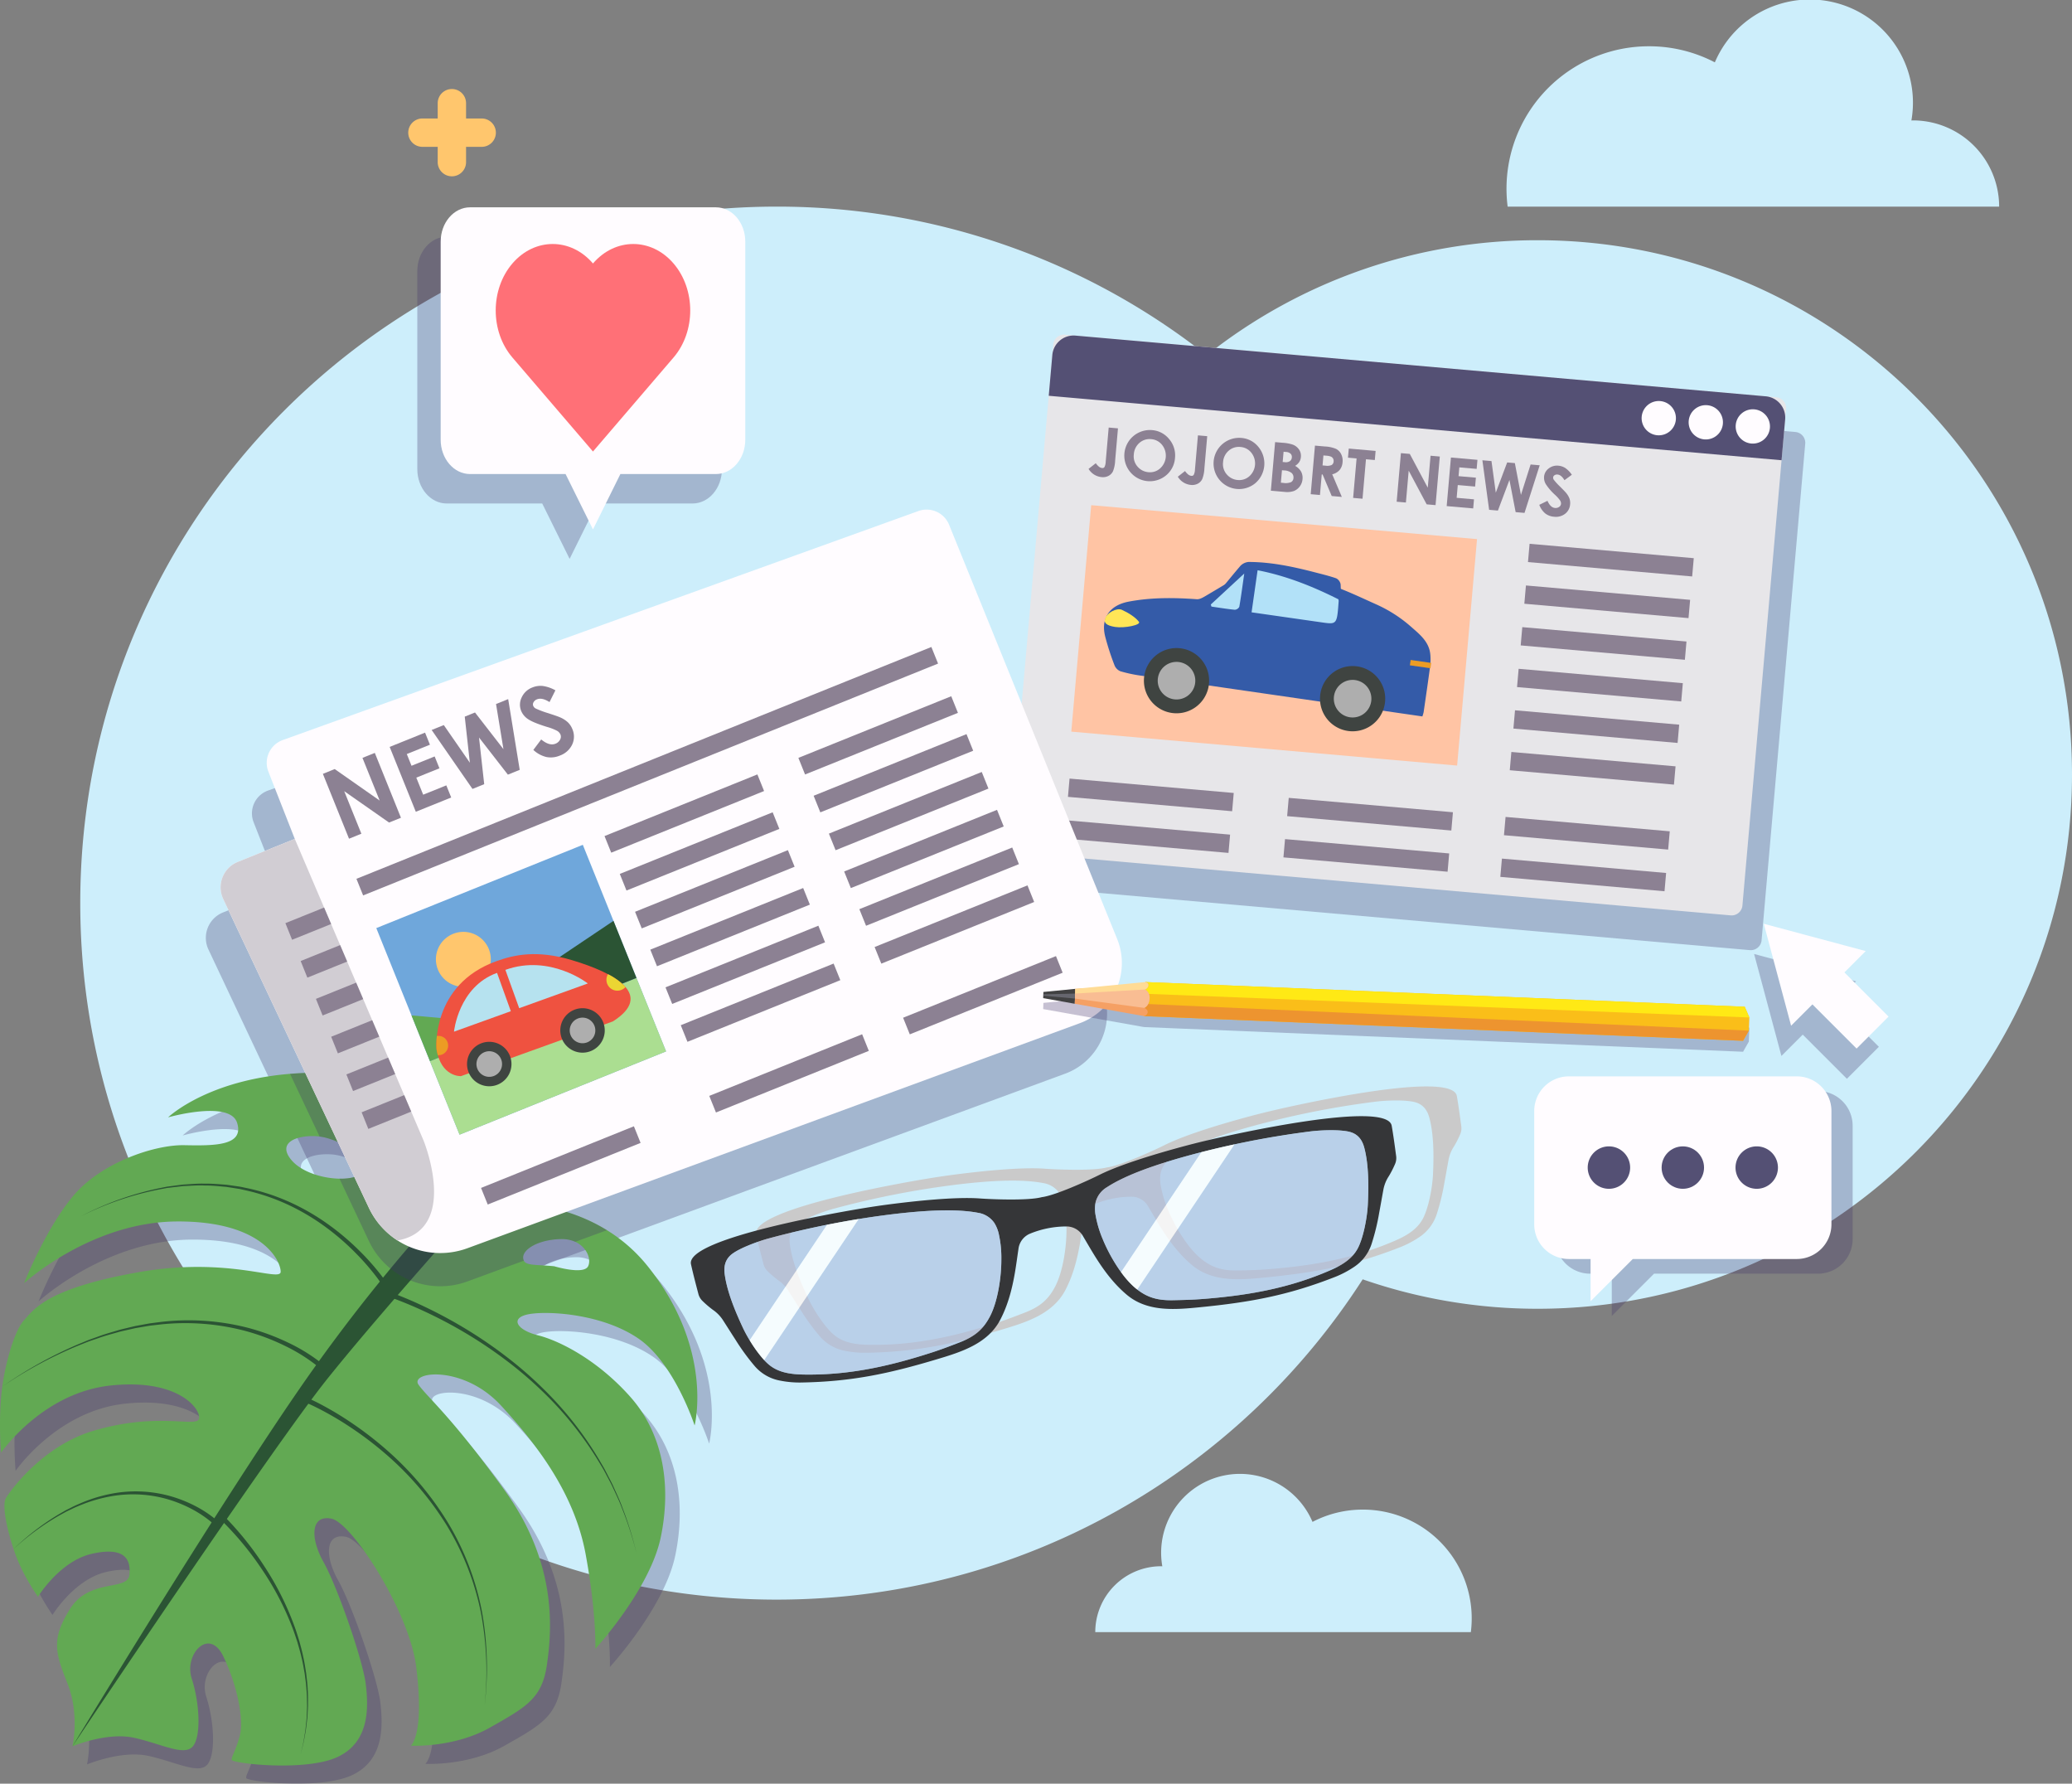 <svg xmlns="http://www.w3.org/2000/svg" viewBox="0 0 946.329 814.438"><rect x="0" y="0" width="946.329" height="814.438" fill="#808080" stroke="none"/><defs><style>
      .cls-1 {
        isolation: isolate;
      }

      .cls-2 {
        fill: #cdeefb;
      }

      .cls-3 {
        fill: #413569;
        opacity: 0.3;
      }

      .cls-4 {
        fill: #62a953;
      }

      .cls-5 {
        fill: #2b5434;
      }

      .cls-6 {
        fill: #e7e6e9;
      }

      .cls-7 {
        fill: #545074;
      }

      .cls-8 {
        fill: #fffcff;
      }

      .cls-9 {
        fill: #ffc4a4;
      }

      .cls-10 {
        fill: #8c8193;
      }

      .cls-11 {
        fill: #345ba8;
      }

      .cls-12 {
        fill: #b2e1f8;
      }

      .cls-13 {
        fill: #3f4441;
      }

      .cls-14 {
        fill: #aeaeae;
      }

      .cls-15 {
        fill: #ffe657;
      }

      .cls-16 {
        fill: #ec9c24;
      }

      .cls-17 {
        fill: #d1cdd3;
      }

      .cls-18 {
        fill: #6fa7db;
      }

      .cls-19 {
        fill: #abde91;
      }

      .cls-20 {
        fill: #ffc66d;
      }

      .cls-21 {
        fill: #ff7077;
      }

      .cls-22 {
        fill: #cacaca;
        mix-blend-mode: multiply;
      }

      .cls-22, .cls-23 {
        fill-rule: evenodd;
      }

      .cls-23 {
        fill: #353638;
      }

      .cls-24 {
        fill: #abbdde;
        opacity: 0.6;
      }

      .cls-25 {
        fill: #fff;
        opacity: 0.8;
      }

      .cls-26 {
        fill: #ef5240;
      }

      .cls-27 {
        fill: #b6e2ef;
      }

      .cls-28 {
        fill: #ebd533;
      }

      .cls-29 {
        fill: #fabe19;
      }

      .cls-30 {
        fill: #ffe915;
      }

      .cls-31 {
        fill: #ed942f;
      }

      .cls-32 {
        fill: #f5a064;
      }

      .cls-33 {
        fill: #414142;
      }

      .cls-34 {
        fill: #ffdb95;
      }

      .cls-35 {
        opacity: 0.5;
      }

      .cls-36 {
        fill: #8c8c99;
      }

      .cls-37 {
        fill: #f9bd93;
      }
    </style></defs><g class="cls-1"><g id="Livello_1" data-name="Livello 1"><g><path class="cls-2" d="M702.373,109.689A242.907,242.907,0,0,0,551.112,162.242,316.669,316.669,0,0,0,354.685,94.347c-175.644,0-318.031,142.387-318.031,318.031S179.042,730.41,354.685,730.41c112.363,0,211.112-58.274,267.685-146.246a243.577,243.577,0,0,0,80.003,13.438c134.733,0,243.956-109.223,243.956-243.956C946.329,218.912,837.106,109.689,702.373,109.689Z"></path><g><path class="cls-3" d="M830.305,498.188H726.24a15.841,15.841,0,0,0-15.842,15.841v51.712a15.841,15.841,0,0,0,15.842,15.842h9.899v19.287l19.287-19.287h74.878a15.842,15.842,0,0,0,15.842-15.842V514.029A15.842,15.842,0,0,0,830.305,498.188Z"></path><path class="cls-3" d="M316.291,108.11H204.029c-7.418,0-13.431,7.015-13.431,15.669V214.231c0,8.653,6.013,15.669,13.431,15.669h43.614l12.517,25.291,12.517-25.291h43.614c7.418,0,13.431-7.015,13.431-15.669V123.779C329.722,115.125,323.709,108.11,316.291,108.11Z"></path><path class="cls-3" d="M484.126,182.519h326.088a4.951,4.951,0,0,1,4.951,4.951V415.07a4.951,4.951,0,0,1-4.951,4.951H484.126a4.951,4.951,0,0,1-4.951-4.951V187.47a4.951,4.951,0,0,1,4.951-4.951Z" transform="translate(28.877 -55.529) rotate(5.025)"></path><path class="cls-3" d="M122.38,360.996,412.718,256.419a11.058,11.058,0,0,1,13.994,6.245l76.773,189.168a29.226,29.226,0,0,1-17.002,38.423L206.765,593.022a36.055,36.055,0,0,1-45.042-18.459L95.208,433.575a12.5,12.5,0,0,1,6.624-16.924l26.057-10.523L115.835,375.443A11.058,11.058,0,0,1,122.38,360.996Z"></path><path class="cls-3" d="M248.423,608.313c9.063-1.557,33.721,0,50.028,11.333,16.308,11.332,25.429,39.525,25.429,39.525s9.029-34.919-21.559-72.878c-30.588-37.959-84.058-27.997-84.058-27.997s-29.081-61.556-72.2-60.082c-43.118,1.474-62.651,20.269-62.651,20.269s28.193-8.016,31.51,2.488S104.695,531.474,90.875,531.198c-13.82-.276-38.143,8.016-50.858,23.218S17.629,594.217,17.629,594.217s30.404-27.916,69.653-28.193,47.541,17.966,47.541,22.941-23.77-7.094-65.23.276c-42.11,7.486-47.541,17.137-51.963,21.836-4.422,4.699-9.398,21.559-10.503,35.379a158.626,158.626,0,0,0,0,25.152s18.795-27.364,50.028-30.68,41.46,11.056,40.354,15.202c-1.106,4.146-18.795-3.317-48.37,5.528C26.038,668.567,11.272,689.022,9.337,692.339c-1.935,3.317.553,14.925,4.146,25.152C17.077,727.718,23.986,737.392,23.986,737.392s9.95-16.308,24.6-19.624c14.649-3.317,17.966,2.211,17.137,9.674s-18.242,1.382-27.087,15.478C29.791,757.016,32.002,763.097,37.53,777.193c5.528,14.096,2.211,28.469,2.211,28.469S55.496,799.029,67.934,801.793s22.941,8.568,26.811,3.87c3.87-4.699,3.04-19.901-.553-30.957s7.923-23.494,14.373-10.227c6.45,13.267,9.674,29.298,7.463,36.853s-3.657,8.845-3.579,10.503,33.799,5.528,48.356-1.29,14.189-22.296,12.899-33.168c-1.29-10.872-12.899-44.408-19.256-55.74-6.357-11.333-5.804-21.836,3.593-19.901,9.398,1.935,35.576,42.457,38.696,67.718,3.869,31.325-2.488,35.932-2.488,35.932s19.624,1.106,36.208-8.292c16.584-9.397,23.77-13.267,25.982-28.746,2.211-15.478,4.975-45.882-19.348-79.603-24.323-33.721-34.826-42.013-39.249-48.094-4.422-6.081,20.24-9.398,37.59,9.397,17.351,18.795,33.721,40.907,38.696,67.994,4.975,27.087,4.422,43.118,4.422,43.118s24.876-27.087,29.851-50.858c4.975-23.77,1.106-47.264-13.82-64.125-14.925-16.86-32.339-25.705-42.289-28.193S239.36,609.87,248.423,608.313Zm14.346-34.256c10.385-.259,14.492,8.366,12.465,12.421-2.027,4.054-15.478,0-15.478,0-9.398-.921-14.004,0-14.189-3.87C245.383,578.738,252.385,574.316,262.769,574.057ZM170.202,545.018c-6.265,3.317-23.77,1.106-30.588-7.186-6.818-8.292,3.501-11.425,12.161-10.688,8.661.737,18.427,7.739,18.427,7.739C175.001,537.848,176.467,541.701,170.202,545.018Z"></path><path class="cls-4" d="M241.788,600.029c9.063-1.557,33.721,0,50.028,11.332,16.308,11.333,25.429,39.525,25.429,39.525s9.029-34.919-21.559-72.878c-30.588-37.959-84.058-27.997-84.058-27.997s-29.081-61.556-72.2-60.082C96.31,491.404,76.778,510.199,76.778,510.199s28.193-8.016,31.51,2.488-10.227,10.503-24.047,10.227c-13.82-.277-38.143,8.016-50.858,23.217-12.714,15.202-22.388,39.802-22.388,39.802s30.404-27.916,69.653-28.193,47.541,17.966,47.541,22.941c0,4.975-23.77-7.094-65.23.276-42.109,7.486-47.541,17.137-51.963,21.836C6.572,607.491,1.597,624.352.491,638.172a158.624,158.624,0,0,0,0,25.152s18.795-27.363,50.028-30.68c31.233-3.317,41.46,11.056,40.354,15.202-1.106,4.146-18.795-3.317-48.37,5.528-23.101,6.909-37.867,27.364-39.802,30.68-1.935,3.317.553,14.926,4.146,25.152,3.593,10.227,10.503,19.901,10.503,19.901s9.95-16.308,24.6-19.624c14.649-3.317,17.966,2.211,17.137,9.674S40.846,720.539,32.001,734.635c-8.845,14.097-6.634,20.177-1.106,34.274,5.528,14.097,2.211,28.469,2.211,28.469s15.755-6.633,28.193-3.869,22.941,8.568,26.811,3.869c3.87-4.699,3.04-19.901-.553-30.957-3.593-11.056,7.923-23.494,14.373-10.227,6.45,13.267,9.674,29.299,7.463,36.853-2.211,7.555-3.657,8.845-3.579,10.503.078,1.658,33.799,5.528,48.356-1.29s14.189-22.296,12.899-33.168c-1.29-10.872-12.899-44.408-19.256-55.741-6.357-11.332-5.804-21.836,3.593-19.901,9.398,1.935,35.576,42.457,38.696,67.718,3.87,31.325-2.488,35.932-2.488,35.932s19.624,1.106,36.208-8.292c16.584-9.398,23.77-13.267,25.982-28.746s4.975-45.882-19.348-79.603c-24.323-33.721-34.826-42.013-39.249-48.094-4.422-6.081,20.24-9.397,37.591,9.398,17.351,18.795,33.721,40.907,38.696,67.994,4.975,27.087,4.422,43.118,4.422,43.118s24.876-27.087,29.851-50.857c4.975-23.77,1.106-47.264-13.82-64.125-14.925-16.86-32.339-25.705-42.289-28.193S232.725,601.585,241.788,600.029Zm14.346-34.256c10.385-.259,14.492,8.367,12.465,12.421-2.027,4.054-15.478,0-15.478,0-9.398-.921-14.004,0-14.189-3.87C238.748,570.454,245.75,566.031,256.135,565.772Zm-92.567-29.039c-6.265,3.317-23.77,1.106-30.588-7.186-6.818-8.292,3.501-11.425,12.161-10.688,8.661.737,18.427,7.739,18.427,7.739C168.366,529.564,169.832,533.416,163.567,536.733Z"></path><path class="cls-5" d="M212.594,540.603a784.382,784.382,0,0,0-76.114,93.976C98.337,689.859,33.107,797.378,33.107,797.378s90.713-135.712,116.391-167.775,71.83-83.135,71.83-83.135Z"></path><g><path class="cls-6" d="M475.378,166.645H801.466a4.951,4.951,0,0,1,4.951,4.951V399.196a4.951,4.951,0,0,1-4.951,4.951h-326.088a4.951,4.951,0,0,1-4.951-4.951V171.596a4.951,4.951,0,0,1,4.951-4.951Z" transform="translate(27.452 -54.824) rotate(5.025)"></path><path class="cls-7" d="M815.318,191.539a9.759,9.759,0,0,0-8.867-10.577l-315.254-27.721a9.76,9.76,0,0,0-10.577,8.867l-1.636,18.61,334.698,29.43Z"></path><path class="cls-8" d="M765.402,191.628a7.831,7.831,0,1,1-7.115-8.487A7.831,7.831,0,0,1,765.402,191.628Z"></path><path class="cls-8" d="M786.878,193.516a7.831,7.831,0,1,1-7.115-8.487A7.831,7.831,0,0,1,786.878,193.516Z"></path><path class="cls-8" d="M808.354,195.405a7.831,7.831,0,1,1-7.115-8.487A7.831,7.831,0,0,1,808.354,195.405Z"></path><rect class="cls-9" x="493.489" y="238.221" width="176.896" height="103.805" transform="translate(27.649 -49.858) rotate(5.025)"></rect><rect class="cls-10" x="698.086" y="251.574" width="75.275" height="8.378" transform="translate(25.108 -63.188) rotate(5.003)"></rect><rect class="cls-10" x="696.42" y="270.6" width="75.275" height="8.378" transform="translate(26.761 -62.97) rotate(5.003)"></rect><rect class="cls-10" x="694.755" y="289.626" width="75.275" height="8.378" transform="translate(28.414 -62.752) rotate(5.003)"></rect><rect class="cls-10" x="693.089" y="308.652" width="75.275" height="8.378" transform="translate(30.067 -62.535) rotate(5.003)"></rect><rect class="cls-10" x="691.43" y="327.597" width="75.275" height="8.378" transform="translate(31.713 -62.318) rotate(5.003)"></rect><rect class="cls-10" x="689.765" y="346.623" width="75.275" height="8.378" transform="translate(33.366 -62.1) rotate(5.003)"></rect><rect class="cls-10" x="687.119" y="376.292" width="75.275" height="8.378" transform="translate(35.944 -61.758) rotate(5.003)"></rect><rect class="cls-10" x="685.454" y="395.318" width="75.275" height="8.378" transform="translate(37.596 -61.539) rotate(5.003)"></rect><rect class="cls-10" x="588.089" y="367.585" width="75.275" height="8.378" transform="translate(34.806 -53.153) rotate(5.003)"></rect><rect class="cls-10" x="586.423" y="386.611" width="75.275" height="8.378" transform="matrix(0.996, 0.087, -0.087, 0.996, 36.459, -52.935)"></rect><rect class="cls-10" x="487.978" y="358.782" width="75.275" height="8.378" transform="translate(33.658 -44.457) rotate(5.003)"></rect><rect class="cls-10" x="486.312" y="377.808" width="75.275" height="8.378" transform="translate(35.31 -44.238) rotate(5.003)"></rect><g><path class="cls-10" d="M506.364,195.222l4.238.371-1.288,14.72a15.089,15.089,0,0,1-.99,4.882,4.7,4.7,0,0,1-2.038,2.094,5.521,5.521,0,0,1-3.149.567,7.79,7.79,0,0,1-5.962-3.759l3.296-2.584a7.242,7.242,0,0,0,1.585,1.688,2.817,2.817,0,0,0,1.338.513,1.096,1.096,0,0,0,1.061-.484,6.013,6.013,0,0,0,.552-2.489Z"></path><path class="cls-10" d="M526.191,196.396a11.053,11.053,0,0,1,7.797,4.116,11.388,11.388,0,0,1,2.662,8.606,11.271,11.271,0,0,1-4.062,7.928,11.629,11.629,0,0,1-16.403-1.528,11.701,11.701,0,0,1,10.007-19.122Zm-.406,4.128a6.993,6.993,0,0,0-5.366,1.688,7.488,7.488,0,0,0-2.574,5.261,7.12,7.12,0,0,0,2.132,6.053,7.264,7.264,0,0,0,4.563,2.086,6.899,6.899,0,0,0,5.308-1.724,7.856,7.856,0,0,0,.923-10.716A6.973,6.973,0,0,0,525.785,200.524Z"></path><path class="cls-10" d="M547.127,198.791l4.237.371-1.288,14.72a15.097,15.097,0,0,1-.991,4.883,4.698,4.698,0,0,1-2.036,2.093,5.524,5.524,0,0,1-3.149.567,7.79,7.79,0,0,1-5.963-3.759l3.296-2.584a7.292,7.292,0,0,0,1.585,1.689,2.833,2.833,0,0,0,1.338.512,1.096,1.096,0,0,0,1.061-.484,6.025,6.025,0,0,0,.553-2.489Z"></path><path class="cls-10" d="M566.954,199.965a11.053,11.053,0,0,1,7.798,4.117,11.876,11.876,0,0,1-1.4,16.533,11.627,11.627,0,0,1-16.403-1.527,11.701,11.701,0,0,1,10.006-19.123Zm-.405,4.128a6.992,6.992,0,0,0-5.366,1.688,7.483,7.483,0,0,0-2.575,5.26,7.12,7.12,0,0,0,2.133,6.053,7.259,7.259,0,0,0,4.562,2.086,6.901,6.901,0,0,0,5.309-1.724,7.857,7.857,0,0,0,.922-10.716A6.969,6.969,0,0,0,566.548,204.093Z"></path><path class="cls-10" d="M580.428,224.06l1.942-22.185,3.488.306a18.129,18.129,0,0,1,4.405.781A5.976,5.976,0,0,1,593.262,205.2a5.172,5.172,0,0,1,.883,3.482,4.935,4.935,0,0,1-.737,2.253,5.863,5.863,0,0,1-1.911,1.785,6.963,6.963,0,0,1,2.747,2.633,6.018,6.018,0,0,1,.64,3.453,6.294,6.294,0,0,1-1.264,3.324,6.208,6.208,0,0,1-2.691,2.082,9.635,9.635,0,0,1-4.28.393Zm5.073-9.342-.498,5.685,1.059.093a6.573,6.573,0,0,0,3.604-.353,2.246,2.246,0,0,0,1.084-1.851,2.721,2.721,0,0,0-.875-2.356,5.969,5.969,0,0,0-3.497-1.142Zm.739-8.445-.409,4.674.924.081a3.455,3.455,0,0,0,2.35-.447,2.216,2.216,0,0,0,.904-1.699,2.072,2.072,0,0,0-.567-1.714,3.269,3.269,0,0,0-2.111-.799Z"></path><path class="cls-10" d="M600.574,203.47l4.473.392a14.88,14.88,0,0,1,5.178,1.114,5.393,5.393,0,0,1,2.317,2.398,6.715,6.715,0,0,1,.634,3.688,6.157,6.157,0,0,1-1.369,3.565,6.378,6.378,0,0,1-3.354,1.948l4.392,10.323-4.616-.404-4.165-9.833-.387-.034-.823,9.396-4.222-.369Zm3.463,9.042,1.323.115a5.198,5.198,0,0,0,2.819-.286,1.998,1.998,0,0,0,.914-1.689,2.167,2.167,0,0,0-.266-1.297,2.103,2.103,0,0,0-.94-.859,7.67,7.67,0,0,0-2.295-.438l-1.157-.101Z"></path><path class="cls-10" d="M616.016,204.821l12.26,1.073-.364,4.162-4.041-.354-1.578,18.022-4.283-.375,1.578-18.022-3.936-.345Z"></path><path class="cls-10" d="M639.829,206.906l4.05.354,8.214,15.43,1.278-14.599,4.223.369-1.942,22.186-4.062-.356L643.382,214.908l-1.274,14.553-4.222-.37Z"></path><path class="cls-10" d="M662.675,208.906l12.11,1.061-.361,4.132-7.918-.693-.352,4.013,7.918.693-.355,4.057-7.918-.693-.511,5.836,7.918.693-.363,4.147-12.11-1.061Z"></path><path class="cls-10" d="M677.039,210.164l4.154.363,1.966,14.441,5.2-13.813,3.512.307,2.779,14.514,4.415-13.884,4.154.364-6.941,21.747-4.05-.354-2.831-14.7-5.268,13.99-4.012-.351Z"></path><path class="cls-10" d="M717.894,216.78l-3.37,2.485q-1.446-2.436-3.153-2.585a2.044,2.044,0,0,0-1.397.325,1.298,1.298,0,0,0-.617.957,1.721,1.721,0,0,0,.284,1.088,28.881,28.881,0,0,0,2.849,3.122q2.24,2.232,2.707,2.806a8.864,8.864,0,0,1,1.604,2.64,6.219,6.219,0,0,1,.31,2.633,5.951,5.951,0,0,1-2.281,4.344,6.907,6.907,0,0,1-5.078,1.35,7.352,7.352,0,0,1-4.027-1.522,9.211,9.211,0,0,1-2.691-3.914l3.736-1.83q1.343,3.081,3.428,3.263a2.726,2.726,0,0,0,1.884-.473,1.895,1.895,0,0,0,.868-1.399,2.539,2.539,0,0,0-.428-1.557,16.313,16.313,0,0,0-2.26-2.523,24.876,24.876,0,0,1-4.284-4.971,5.82,5.82,0,0,1-.777-3.297,5.266,5.266,0,0,1,2.105-3.806,6.129,6.129,0,0,1,4.485-1.271,6.871,6.871,0,0,1,3.097,1.046A11.585,11.585,0,0,1,717.894,216.78Z"></path></g><g><path class="cls-11" d="M608.166,320.945c-16.65-2.271-33.282-4.68-49.913-7.091m-37.176-5.347a64.415,64.415,0,0,1-9.315-1.984,4.9,4.9,0,0,1-2.718-2.688,119.569,119.569,0,0,1-4.321-13.341c-2.03-8.413,2.239-14.16,10.77-15.78,10.348-1.965,20.695-1.847,31.119-1.098,1.447.104,3.09-.953,4.47-1.764,6.993-4.113,13.914-8.351,20.909-12.462a4.319,4.319,0,0,1,2.851-.543c7.544,1.715,15.082,3.465,22.572,5.399a128.444,128.444,0,0,1,13.939,4.226c5.818,2.233,11.461,4.924,17.156,7.471a62.743,62.743,0,0,1,15.934,10.224c4.006,3.53,8.379,6.916,8.832,12.884a25.519,25.519,0,0,1-.111,5.244c-.924,6.981-1.953,13.948-2.962,20.917a15.621,15.621,0,0,1-.573,1.917"></path><path class="cls-11" d="M612.642,284.551l-67.6.972c2.465-3.339,4.482-6.245,6.622-8.932,4.776-5.999,9.563-11.985,14.466-17.745a5.898,5.898,0,0,1,4.026-2.246c10.202-.014,20.291,2.111,30.342,4.72,3.278.851,6.568,1.634,9.807,2.759a3.9,3.9,0,0,1,1.991,2.726C612.565,272.562,612.553,278.342,612.642,284.551Zm-3.725-15.99c-12.588-4.025-25.428-6.914-38.52-7.347l.279,19.408c1.217-.018,2.224-.032,3.23-.046q14.532-.209,29.065-.419c7.105-.102,7.105-.102,6.195-10.823A6.119,6.119,0,0,0,608.917,268.561Zm-54.793,11.406.455.885c3.589-.052,7.181-.019,10.765-.232.65-.039,1.802-1.05,1.812-1.666.085-4.79-.053-9.592-.136-15.349C562.372,269.502,558.248,274.734,554.124,279.967Z"></path><path class="cls-12" d="M611.276,273.649a6.116,6.116,0,0,1,.125.802c-.773,10.731-.773,10.731-7.807,9.724q-5.435-.778-28.774-4.119c-.996-.143-1.993-.285-3.198-.458l2.75-19.214C587.237,262.854,599.47,267.711,611.276,273.649Z"></path><path class="cls-12" d="M552.988,276.031l15.289-14.151c-.816,5.7-1.429,10.465-2.259,15.183a2.516,2.516,0,0,1-2.05,1.363c-3.573-.349-7.116-.941-10.669-1.449Z"></path><g><path class="cls-13" d="M603.062,316.665a14.893,14.893,0,1,0,17.067-12.343A14.892,14.892,0,0,0,603.062,316.665Z"></path><path class="cls-14" d="M609.296,317.667a8.579,8.579,0,1,0,9.832-7.109A8.579,8.579,0,0,0,609.296,317.667Z"></path></g><g><path class="cls-13" d="M522.64,308.445a14.893,14.893,0,1,0,17.067-12.343A14.892,14.892,0,0,0,522.64,308.445Z"></path><path class="cls-14" d="M528.873,309.447a8.579,8.579,0,1,0,9.832-7.109A8.579,8.579,0,0,0,528.873,309.447Z"></path></g><path class="cls-15" d="M504.752,282.543c.612-2.649,5.287-5.152,7.62-4.095,3.155,1.43,6.263,3.442,7.804,5.477,1.104,1.459-6.6,2.999-10.849,2.354C505.189,285.649,504.026,284.245,504.752,282.543Z"></path><rect class="cls-16" x="647.34" y="298.471" width="2.47" height="9.489" transform="matrix(0.142, -0.99, 0.99, 0.142, 256.513, 902.278)"></rect></g></g><path class="cls-3" d="M211.628,550.011s-29.081-61.556-72.2-60.082c-2.397.082-4.708.225-6.96.408l13.506,28.628c8.442,1.088,17.593,7.633,17.593,7.633,4.799,2.965,6.265,6.818,0,10.135-1.961,1.038-5.024,1.534-8.516,1.472L168.471,566.65a36.055,36.055,0,0,0,45.042,18.459l25.762-9.465a3.104,3.104,0,0,1-.343-1.321c-.184-3.869,6.818-8.292,17.202-8.551a14.793,14.793,0,0,1,6.597,1.255l14.447-5.308C247.411,543.36,211.628,550.011,211.628,550.011Z"></path><path class="cls-8" d="M129.128,337.923,419.466,233.346a11.058,11.058,0,0,1,13.994,6.245l76.773,189.168a29.226,29.226,0,0,1-17.002,38.424L213.513,569.949a36.055,36.055,0,0,1-45.042-18.459L101.956,410.502a12.5,12.5,0,0,1,6.624-16.924l26.057-10.523L122.583,352.37A11.058,11.058,0,0,1,129.128,337.923Z"></path><path class="cls-17" d="M134.637,383.055l-26.056,10.523a12.5,12.5,0,0,0-6.624,16.924l66.514,140.988a35.92,35.92,0,0,0,13.082,14.926c28.484-5.145,11.866-45.713,11.866-45.713Z"></path><g><g><rect class="cls-18" x="187.19" y="401.078" width="101.701" height="101.701" transform="translate(-151.717 121.789) rotate(-21.957)"></rect><rect class="cls-19" x="199.441" y="464.229" width="101.701" height="36.173" transform="translate(-162.19 128.574) rotate(-21.957)"></rect><polygon class="cls-5" points="212.594 465.858 280.19 420.481 290.69 446.527 216.81 476.313 212.594 465.858"></polygon><polygon class="cls-4" points="237.253 468.072 187.936 463.645 196.367 484.555 237.253 468.072"></polygon><path class="cls-20" d="M223.256,433.354a12.537,12.537,0,1,1-16.316-6.94A12.537,12.537,0,0,1,223.256,433.354Z"></path></g><rect class="cls-10" x="274.901" y="367.386" width="75.275" height="8.177" transform="translate(-116.23 143.809) rotate(-21.957)"></rect><rect class="cls-10" x="281.871" y="384.673" width="75.275" height="8.177" transform="translate(-122.188 147.67) rotate(-21.957)"></rect><rect class="cls-10" x="288.841" y="401.961" width="75.275" height="8.177" transform="translate(-128.147 151.53) rotate(-21.957)"></rect><rect class="cls-10" x="295.81" y="419.249" width="75.275" height="8.177" transform="translate(-134.106 155.39) rotate(-21.957)"></rect><rect class="cls-10" x="302.751" y="436.463" width="75.275" height="8.176" transform="translate(-140.039 159.234) rotate(-21.957)"></rect><rect class="cls-10" x="309.72" y="453.75" width="75.275" height="8.177" transform="translate(-145.997 163.093) rotate(-21.957)"></rect><rect class="cls-10" x="363.434" y="331.692" width="75.275" height="8.177" transform="translate(-96.462 174.325) rotate(-21.958)"></rect><rect class="cls-10" x="370.404" y="348.98" width="75.275" height="8.176" transform="translate(-102.42 178.185) rotate(-21.957)"></rect><rect class="cls-10" x="377.374" y="366.268" width="75.275" height="8.177" transform="translate(-108.379 182.045) rotate(-21.957)"></rect><rect class="cls-10" x="384.344" y="383.555" width="75.275" height="8.177" transform="translate(-114.337 185.905) rotate(-21.957)"></rect><rect class="cls-10" x="391.284" y="400.769" width="75.275" height="8.177" transform="translate(-120.271 189.75) rotate(-21.958)"></rect><rect class="cls-10" x="398.253" y="418.057" width="75.275" height="8.177" transform="translate(-126.229 193.61) rotate(-21.958)"></rect><rect class="cls-10" x="322.735" y="486.033" width="75.275" height="8.177" transform="translate(-157.125 170.303) rotate(-21.958)"></rect><rect class="cls-10" x="218.497" y="528.058" width="75.275" height="8.177" transform="translate(-180.4 134.375) rotate(-21.958)"></rect><rect class="cls-10" x="154.053" y="348.051" width="283.123" height="8.177" transform="translate(-110.228 136.079) rotate(-21.957)"></rect><rect class="cls-10" x="411.269" y="450.34" width="75.275" height="8.177" transform="translate(-137.356 200.817) rotate(-21.957)"></rect><g><path class="cls-10" d="M147.465,353.346l5.407-2.18,20.531,14.379-7.857-19.488L171.183,343.784l11.941,29.617-5.424,2.187-20.49-14.327,7.834,19.43-5.639,2.272Z"></path><path class="cls-10" d="M177.968,341.049l16.168-6.519,2.225,5.516-10.57,4.262,2.158,5.355L198.519,345.401l2.185,5.416-10.57,4.262,3.141,7.793,10.57-4.262,2.233,5.537-16.168,6.519Z"></path><path class="cls-10" d="M197.146,333.316l5.547-2.236,11.901,17.182-2.334-21.039,4.688-1.89L229.937,342.076l-3.384-20.615,5.546-2.236,5.269,32.308-5.407,2.18L218.784,336.764l2.364,21.308-5.355,2.159Z"></path><path class="cls-10" d="M253.665,315.212,250.977,320.578q-3.434-2.171-5.713-1.255a2.939,2.939,0,0,0-1.575,1.325,1.862,1.862,0,0,0-.166,1.623,2.464,2.464,0,0,0,1.072,1.207,41.107,41.107,0,0,0,5.668,2.138q4.315,1.397,5.285,1.827a12.73,12.73,0,0,1,3.766,2.33,8.909,8.909,0,0,1,2.107,3.165,8.54,8.54,0,0,1-.091,7.037,9.914,9.914,0,0,1-5.614,5.024,10.538,10.538,0,0,1-6.138.672,13.229,13.229,0,0,1-5.985-3.25l3.586-4.771q3.721,3.064,6.504,1.942a3.908,3.908,0,0,0,2.1-1.83,2.711,2.711,0,0,0,.2-2.352,3.638,3.638,0,0,0-1.558-1.713,23.353,23.353,0,0,0-4.529-1.754q-6.434-1.995-8.709-3.571a8.326,8.326,0,0,1-3.137-3.708,7.542,7.542,0,0,1,.219-6.232,8.768,8.768,0,0,1,4.906-4.539,9.875,9.875,0,0,1,4.637-.678A16.509,16.509,0,0,1,253.665,315.212Z"></path></g></g><g><polygon class="cls-10" points="154.316 480.974 173.202 473.36 169.99 465.839 151.259 473.39 154.316 480.974"></polygon><polygon class="cls-10" points="161.256 498.188 180.492 490.432 177.28 482.912 158.199 490.604 161.256 498.188"></polygon><polygon class="cls-10" points="147.346 463.686 165.879 456.214 162.668 448.693 144.289 456.103 147.346 463.686"></polygon><polygon class="cls-10" points="133.407 429.111 151.236 421.923 148.024 414.402 130.35 421.527 133.407 429.111"></polygon><polygon class="cls-10" points="184.602 500.057 165.169 507.892 168.226 515.476 187.814 507.578 184.602 500.057"></polygon><polygon class="cls-10" points="140.377 446.399 158.558 439.069 155.346 431.547 137.319 438.815 140.377 446.399"></polygon></g><polygon class="cls-3" points="847.691 448.078 801.139 435.605 813.613 482.156 823.35 472.419 843.522 492.592 858.127 477.987 837.954 457.815 847.691 448.078"></polygon><polygon class="cls-8" points="852.113 434.276 805.562 421.803 818.035 468.354 827.772 458.618 847.945 478.79 862.549 464.186 842.377 444.013 852.113 434.276"></polygon><path class="cls-5" d="M102.231,692.168a141.756,141.756,0,0,1,18.74,23.4,132.099,132.099,0,0,1,13.407,26.711c.886,2.333,1.595,4.727,2.342,7.106.636,2.413,1.321,4.811,1.8,7.26.578,2.426.909,4.902,1.315,7.359.271,2.478.606,4.947.69,7.439.205,2.484.13,4.977.146,7.465-.039,1.243-.136,2.485-.202,3.727l-.109,1.862-.22,1.853-.451,3.702-.672,3.667c-.116.61-.216,1.223-.345,1.831l-.451,1.808-.902,3.614.834-3.629.416-1.814c.117-.609.206-1.224.31-1.835l.603-3.671.38-3.7.185-1.85.074-1.857c.042-1.238.115-2.476.13-3.713-.062-2.477-.034-4.955-.285-7.421-.13-2.474-.511-4.922-.825-7.375-.449-2.432-.823-4.88-1.442-7.276-.521-2.418-1.245-4.785-1.919-7.162-.785-2.344-1.531-4.701-2.452-6.995a130.703,130.703,0,0,0-13.761-26.177,140.04,140.04,0,0,0-18.859-22.68Z"></path><path class="cls-5" d="M98.106,696.374a51.072,51.072,0,0,0-10.284-7.202,59.021,59.021,0,0,0-11.749-4.741,57.258,57.258,0,0,0-25.237-1.227,68.138,68.138,0,0,0-12.327,3.381c-1.984.793-3.983,1.559-5.896,2.525-.959.474-1.953.88-2.884,1.411L26.913,692.066A114.83,114.83,0,0,0,6.206,707.299a115.133,115.133,0,0,1,20.425-15.718l2.802-1.617c.926-.555,1.918-.986,2.875-1.485,1.907-1.016,3.908-1.833,5.897-2.678a69.114,69.114,0,0,1,12.43-3.7,58.664,58.664,0,0,1,25.875.706,60.869,60.869,0,0,1,12.224,4.628,52.849,52.849,0,0,1,10.938,7.334Z"></path><path class="cls-5" d="M146.776,625.269a78.433,78.433,0,0,0-16.223-10.533,101.431,101.431,0,0,0-18.214-6.937,107.474,107.474,0,0,0-38.807-3.063l-4.871.562c-1.615.246-3.224.541-4.837.81-.804.146-1.617.253-2.414.433l-2.394.541c-1.591.378-3.202.682-4.778,1.122-3.144.909-6.324,1.707-9.402,2.835-1.547.538-3.11,1.031-4.644,1.606l-4.567,1.819a191.024,191.024,0,0,0-34.583,18.674,191.347,191.347,0,0,1,34.367-19.192l4.558-1.891c1.532-.599,3.095-1.117,4.641-1.679,3.077-1.177,6.262-2.025,9.413-2.985,1.58-.465,3.196-.794,4.793-1.198l2.403-.579c.801-.193,1.618-.312,2.426-.471,1.621-.293,3.239-.614,4.865-.885L73.415,603.62a108.867,108.867,0,0,1,39.355,2.552,103.268,103.268,0,0,1,18.647,6.801,80.159,80.159,0,0,1,16.878,10.646Z"></path><path class="cls-5" d="M140.91,638.518c3.378,1.497,6.549,3.194,9.709,4.985q4.726,2.683,9.232,5.717A160.695,160.695,0,0,1,177.033,662.452a142.792,142.792,0,0,1,27.74,33.12,124.595,124.595,0,0,1,15.336,40.268,144.617,144.617,0,0,1,1.218,43.02,144.361,144.361,0,0,0-1.768-42.911,123.775,123.775,0,0,0-15.746-39.796,141.408,141.408,0,0,0-27.888-32.434,158.931,158.931,0,0,0-17.154-12.859q-4.489-2.931-9.182-5.523c-3.117-1.715-6.322-3.371-9.54-4.747Z"></path><path class="cls-5" d="M175.537,588.179a84.724,84.724,0,0,0-5.752-7.856c-2.061-2.534-4.232-4.983-6.518-7.322a113.633,113.633,0,0,0-14.778-12.884,101.725,101.725,0,0,0-16.871-9.998,95.248,95.248,0,0,0-18.542-6.402l-2.398-.54-1.2-.269-1.215-.19-4.86-.763c-3.268-.276-6.533-.664-9.82-.633-3.285-.169-6.563.135-9.848.26l-4.898.561-2.45.288-2.425.452a137.805,137.805,0,0,0-37.306,12.645,138.074,138.074,0,0,1,37.207-13.197l2.431-.488,2.459-.324c1.64-.21,3.279-.444,4.922-.635,3.303-.173,6.604-.525,9.918-.403,3.316-.077,6.616.266,9.923.5l4.924.701,1.231.176,1.218.253,2.435.512a96.513,96.513,0,0,1,18.881,6.222,103.303,103.303,0,0,1,17.266,9.904,115.515,115.515,0,0,1,15.198,12.876q3.536,3.519,6.739,7.358a86.311,86.311,0,0,1,6.04,8.018Z"></path><path class="cls-5" d="M173.516,588.413c3.56,1.12,6.964,2.426,10.374,3.809q5.101,2.073,10.062,4.451a212.371,212.371,0,0,1,19.332,10.457,202.612,202.612,0,0,1,18.105,12.438,175.789,175.789,0,0,1,16.572,14.401,158.855,158.855,0,0,1,26.841,34.561c.455.792.938,1.569,1.369,2.375l1.258,2.436c.824,1.631,1.709,3.231,2.483,4.886,1.474,3.344,3.087,6.627,4.313,10.072a155.703,155.703,0,0,1,6.465,20.907,155.612,155.612,0,0,0-6.726-20.803c-1.268-3.421-2.92-6.678-4.432-9.992-.792-1.64-1.696-3.225-2.538-4.839l-1.285-2.411c-.438-.798-.932-1.565-1.394-2.349a158.018,158.018,0,0,0-27.137-34.036,174.527,174.527,0,0,0-16.64-14.091A201.175,201.175,0,0,0,212.416,608.572,210.552,210.552,0,0,0,193.12,598.452q-4.945-2.284-10.013-4.277c-3.369-1.318-6.803-2.581-10.219-3.607Z"></path><path class="cls-2" d="M622.401,689.306a49.53,49.53,0,0,0-22.949,5.611A36.002,36.002,0,0,0,530.854,715.199c-.181-.003-.357-.027-.538-.027A30.081,30.081,0,0,0,500.234,745.254H671.768a49.685,49.685,0,0,0-49.366-55.948Z"></path><path class="cls-2" d="M753.176,21.13a64.815,64.815,0,0,1,30.032,7.343,47.114,47.114,0,0,1,89.773,26.543c.237-.004.467-.036.704-.036a39.367,39.367,0,0,1,39.367,39.367H688.573A65.019,65.019,0,0,1,753.176,21.13Z"></path><g><path class="cls-8" d="M326.957,94.665H214.695c-7.418,0-13.431,7.015-13.431,15.669v90.452c0,8.654,6.013,15.669,13.431,15.669h43.614l12.517,25.291,12.517-25.291h43.614c7.418,0,13.431-7.015,13.431-15.669V110.334C340.388,101.68,334.375,94.665,326.957,94.665Z"></path><path class="cls-21" d="M307.624,120.308c-10.162-11.855-26.637-11.855-36.799,0-10.162-11.855-26.637-11.854-36.799,0-10.162,11.855-10.162,31.074,0,42.929l36.799,42.929,36.799-42.929C317.786,151.383,317.786,132.163,307.624,120.308Z"></path></g><g><path class="cls-8" d="M820.618,491.482H716.553a15.841,15.841,0,0,0-15.841,15.841V559.036a15.841,15.841,0,0,0,15.841,15.842h9.899v19.287l19.287-19.287h74.878a15.841,15.841,0,0,0,15.842-15.842V507.323A15.841,15.841,0,0,0,820.618,491.482Z"></path><g><path class="cls-7" d="M744.52,533.136a9.687,9.687,0,1,1-9.687-9.687A9.687,9.687,0,0,1,744.52,533.136Z"></path><circle class="cls-7" cx="768.585" cy="533.136" r="9.687"></circle><path class="cls-7" d="M812.025,533.136a9.687,9.687,0,1,1-9.687-9.687A9.687,9.687,0,0,1,812.025,533.136Z"></path></g></g><path class="cls-20" d="M219.921,54.102h-7.061V47.041a6.475,6.475,0,0,0-12.949,0v7.061h-7.061a6.475,6.475,0,0,0,0,12.949h7.061V74.112a6.475,6.475,0,0,0,12.949,0V67.051h7.061a6.475,6.475,0,1,0,0-12.949Z"></path></g></g><g><path class="cls-22" d="M499.952,549.827a43.83,43.83,0,0,1,17.157-3.39,8.681,8.681,0,0,1,7.35,4.557c1.877,3.142,3.688,6.323,5.634,9.421,3.996,6.356,8.48,12.32,14.267,17.197,9.5,8.004,22.196,6.832,33.703,5.685,22.936-2.283,40.105-5.415,61.671-13.9a45.614,45.614,0,0,0,8.343-4.408,19.984,19.984,0,0,0,8.09-10.521,101.518,101.518,0,0,0,3.503-14.331c.653-3.483,1.257-6.975,1.897-10.461a16.783,16.783,0,0,1,2.53-6.252,45.525,45.525,0,0,0,2.779-5.436,6.806,6.806,0,0,0,.512-3.814c-.605-4.515-1.232-9.237-2.017-13.717-2.111-12.052-74.594,4.422-83.001,6.379-3.813.888-7.616,1.827-11.398,2.841-11.097,2.975-28.999,8.151-39.153,13.233-4.487,2.246-19.885,9.353-26.268,10.151-6.208,1.69-23.151.973-28.155.602-11.323-.838-29.849,1.183-41.243,2.652-3.882.5-7.757,1.078-11.621,1.707-8.52,1.386-81.821,13.717-79.191,25.666.978,4.442,2.194,9.048,3.351,13.454a6.809,6.809,0,0,0,1.924,3.333,45.703,45.703,0,0,0,4.637,3.971,16.79,16.79,0,0,1,4.718,4.82c1.917,2.981,3.805,5.98,5.732,8.954a101.538,101.538,0,0,0,8.691,11.922,19.98,19.98,0,0,0,11.484,6.654,45.618,45.618,0,0,0,9.392.904c23.172-.355,40.243-3.988,62.323-10.598,11.078-3.317,23.266-7.06,29.008-18.076,3.498-6.711,5.377-13.932,6.655-21.331.623-3.605,1.087-7.236,1.628-10.855a8.682,8.682,0,0,1,5.065-7.01Zm30.127-14.16h0a11.075,11.075,0,0,1,5.179-7.112c9.217-6.017,23.466-10.557,34.041-13.581a404.703,404.703,0,0,1,58.874-11.929c4.414-.57,14.882-1.107,19.111.555,3.149,1.238,4.73,3.741,5.561,6.864,2.106,7.923,2.018,17.865,1.62,26.075-.272,5.593-2.003,15.363-4.814,20.308-2.116,3.722-5.426,6.129-9.106,8.062-2.015,1.059-4.131,1.938-6.241,2.803-18.076,7.407-36.245,10.383-55.595,11.873-4.369.337-8.76.442-13.143.533-7.356.15-12.152-1.287-17.391-5.672-6.056-5.071-11.854-15-14.767-22.188a49.529,49.529,0,0,1-3.232-10.722,16.049,16.049,0,0,1-.097-5.87Zm-46.217,9.132h0a16.07,16.07,0,0,1,2.142,5.466,49.516,49.516,0,0,1,1.088,11.145c.04,7.756-1.546,19.144-5.219,26.137-3.177,6.047-7.066,9.2-13.926,11.859-4.088,1.584-8.189,3.155-12.358,4.506-18.463,5.981-36.398,10.138-55.933,10.162-2.28.003-4.571-.006-6.838-.219-4.138-.388-8.115-1.356-11.488-3.993-4.481-3.504-9.798-11.882-12.175-16.951-3.491-7.441-7.352-16.603-8.418-24.732-.421-3.205.09-6.121,2.532-8.463,3.28-3.145,13.164-6.63,17.464-7.782a404.821,404.821,0,0,1,58.987-11.358c10.931-1.225,25.835-2.445,36.648-.386A11.078,11.078,0,0,1,483.862,544.799Z"></path><path class="cls-23" d="M470.2,563.407a43.83,43.83,0,0,1,17.157-3.39,8.681,8.681,0,0,1,7.35,4.557c1.877,3.142,3.688,6.323,5.634,9.421,3.996,6.356,8.48,12.32,14.268,17.197,9.5,8.004,22.196,6.832,33.702,5.686,22.935-2.283,40.105-5.416,61.671-13.9a45.591,45.591,0,0,0,8.343-4.408,19.983,19.983,0,0,0,8.09-10.521,101.48,101.48,0,0,0,3.503-14.331c.653-3.484,1.257-6.975,1.897-10.461A16.778,16.778,0,0,1,634.346,537.003a45.526,45.526,0,0,0,2.779-5.436,6.807,6.807,0,0,0,.512-3.814c-.605-4.515-1.232-9.237-2.017-13.717-2.111-12.051-74.595,4.422-83.001,6.38q-5.72,1.332-11.397,2.841c-11.097,2.975-28.999,8.151-39.153,13.233-4.487,2.246-19.885,9.353-26.268,10.151-6.207,1.69-23.151.973-28.155.602-11.323-.838-29.85,1.183-41.243,2.652-3.882.5-7.757,1.078-11.621,1.707-8.52,1.386-81.821,13.717-79.191,25.666.978,4.442,2.194,9.048,3.351,13.454a6.809,6.809,0,0,0,1.924,3.333,45.744,45.744,0,0,0,4.637,3.971,16.79,16.79,0,0,1,4.718,4.82c1.917,2.981,3.805,5.98,5.732,8.954a101.602,101.602,0,0,0,8.691,11.922,19.984,19.984,0,0,0,11.484,6.654,45.608,45.608,0,0,0,9.392.904c23.172-.355,40.243-3.987,62.323-10.598,11.078-3.316,23.266-7.06,29.008-18.076,3.498-6.711,5.377-13.933,6.656-21.331.622-3.605,1.087-7.236,1.628-10.856a8.681,8.681,0,0,1,5.065-7.01Zm30.127-14.16h0a11.078,11.078,0,0,1,5.179-7.112c9.217-6.017,23.466-10.557,34.041-13.58a404.692,404.692,0,0,1,58.874-11.928c4.415-.57,14.882-1.107,19.111.555,3.148,1.238,4.73,3.741,5.56,6.864,2.106,7.923,2.019,17.865,1.62,26.075-.272,5.592-2.003,15.363-4.814,20.308-2.116,3.722-5.426,6.129-9.106,8.062-2.015,1.059-4.131,1.939-6.241,2.803-18.076,7.407-36.245,10.384-55.595,11.873-4.369.336-8.76.442-13.143.532-7.356.151-12.152-1.287-17.391-5.672-6.056-5.07-11.854-14.999-14.767-22.188a49.528,49.528,0,0,1-3.232-10.722,16.05,16.05,0,0,1-.098-5.87Zm-46.217,9.132h0a16.06,16.06,0,0,1,2.142,5.466,49.518,49.518,0,0,1,1.087,11.146c.04,7.756-1.545,19.144-5.219,26.137-3.177,6.047-7.066,9.2-13.927,11.859-4.088,1.584-8.189,3.155-12.357,4.506-18.463,5.981-36.399,10.138-55.933,10.162-2.28.003-4.571-.006-6.838-.219-4.138-.388-8.114-1.356-11.487-3.994-4.481-3.504-9.798-11.882-12.176-16.951-3.491-7.441-7.352-16.603-8.418-24.731-.421-3.205.09-6.121,2.532-8.463,3.279-3.145,13.164-6.63,17.464-7.781a404.729,404.729,0,0,1,58.987-11.358c10.93-1.225,25.835-2.446,36.648-.386A11.078,11.078,0,0,1,454.109,558.379Z"></path><g><path class="cls-24" d="M350.98,565.515c-4.3,1.152-14.184,4.636-17.464,7.781-2.442,2.342-2.953,5.259-2.532,8.463,1.066,8.128,4.927,17.291,8.418,24.732a60.247,60.247,0,0,0,2.989,5.494l35.329-52.727C368.696,561.072,359.741,563.169,350.98,565.515Z"></path><path class="cls-24" d="M456.251,563.845a16.061,16.061,0,0,0-2.142-5.466,11.077,11.077,0,0,0-7.495-4.608c-10.812-2.059-25.717-.839-36.648.386-5.912.663-11.854,1.505-17.791,2.471l-43.157,64.409a22.358,22.358,0,0,0,2.559,2.405c3.373,2.637,7.349,3.605,11.488,3.993,2.267.213,4.558.222,6.838.219,19.535-.024,37.47-4.181,55.933-10.162,4.169-1.35,8.269-2.922,12.358-4.506,6.861-2.659,10.75-5.812,13.926-11.859,3.674-6.993,5.259-18.381,5.219-26.137A49.52,49.52,0,0,0,456.251,563.845Z"></path><path class="cls-25" d="M377.72,559.259l-35.329,52.727a58.856,58.856,0,0,0,6.628,9.052l43.157-64.409Q384.933,557.808,377.72,559.259Z"></path></g><g><path class="cls-24" d="M539.546,528.555c-10.575,3.024-24.824,7.564-34.041,13.58a11.078,11.078,0,0,0-5.179,7.112,16.057,16.057,0,0,0,.098,5.87,49.543,49.543,0,0,0,3.232,10.722,75.222,75.222,0,0,0,8.356,15.043l36.72-54.803C545.652,526.871,542.583,527.687,539.546,528.555Z"></path><path class="cls-24" d="M623.092,524.046c-.83-3.123-2.412-5.627-5.561-6.864-4.229-1.662-14.697-1.125-19.111-.555-11.494,1.485-23.125,3.456-34.624,5.916l-44.402,66.268c4.873,3.774,9.52,5.03,16.42,4.889,4.383-.09,8.773-.196,13.142-.532,19.35-1.49,37.519-4.466,55.595-11.873,2.11-.864,4.226-1.744,6.241-2.803,3.679-1.933,6.99-4.341,9.106-8.062,2.812-4.945,4.543-14.715,4.814-20.308C625.11,541.911,625.198,531.969,623.092,524.046Z"></path><path class="cls-25" d="M548.732,526.08l-36.72,54.803a40.104,40.104,0,0,0,6.411,7.144q.488.408.971.783L563.796,522.542Q556.211,524.164,548.732,526.08Z"></path></g></g><g><path class="cls-26" d="M241.599,480.194l-31.063,11.189s-9.155.509-11.186-12.398c0,0-2.539-29.326,27.37-40.099,8.119-2.924,18.497-5.231,34.321-.52,20.368,6.063,37.722,16.024,18.875,28.027Z"></path><g><g><path class="cls-27" d="M207.343,471.08s2.001-20.485,19.663-26.847l6.301,17.495Z"></path><path class="cls-27" d="M268.473,449.061s-17.246-13.552-37.649-6.203l6.301,17.495Z"></path><g><path class="cls-28" d="M277.67,444.83a4.987,4.987,0,0,0,8.008,5.868A27.8,27.8,0,0,0,277.67,444.83Z"></path><path class="cls-16" d="M199.969,481.816a4.413,4.413,0,1,0-.439-8.755,34.166,34.166,0,0,0-.18,5.923A24.235,24.235,0,0,0,199.969,481.816Z"></path></g></g><g><g><path class="cls-13" d="M233.005,482.416a10.151,10.151,0,1,1-12.99-6.111A10.15,10.15,0,0,1,233.005,482.416Z"></path><path class="cls-14" d="M228.956,483.874a5.847,5.847,0,1,1-7.483-3.52A5.847,5.847,0,0,1,228.956,483.874Z"></path></g><g><path class="cls-13" d="M275.602,467.072a10.151,10.151,0,1,1-12.99-6.111A10.15,10.15,0,0,1,275.602,467.072Z"></path><path class="cls-14" d="M271.553,468.531a5.847,5.847,0,1,1-7.483-3.52A5.847,5.847,0,0,1,271.553,468.531Z"></path></g></g></g></g><path class="cls-3" d="M798.976,469.594l.001 0-2.11-4.903L523.135,453.417h0l-32.002,3.104-14.579,1.414-.112,2.829,14.42,2.571,31.652,5.641h0v.001l273.592,11.265,2.63-4.637h-.001l.24-6.01Zm-276.346-4.367.035-.014-.001.028Z"></path><g><polygon class="cls-29" points="796.107 475.242 522.515 463.976 523.135 448.417 796.867 459.692 798.976 464.594 798.736 470.605 796.107 475.242"></polygon><polygon class="cls-30" points="798.977 464.594 522.62 453.755 523.135 448.417 796.867 459.692 798.977 464.594"></polygon><polygon class="cls-31" points="796.107 475.242 522.515 463.977 522.737 458.398 798.737 470.604 796.107 475.242"></polygon><path class="cls-32" d="M523.135,448.417s1.451.31,1.395,1.371a2.327,2.327,0,0,1-1.532,2.026,4.704,4.704,0,0,1,2.04,4.186c-.222,3.46-2.408,4.226-2.408,4.226s1.66.618,1.541,1.976a2.158,2.158,0,0,1-1.656,1.773l-5.926-7.889Z"></path><g><polygon class="cls-33" points="476.555 452.935 476.442 455.764 490.863 458.335 491.133 451.521 476.555 452.935"></polygon><polygon class="cls-32" points="522.724 449.792 491.133 451.521 490.863 458.335 522.515 463.976 522.724 449.792"></polygon><path class="cls-34" d="M523.135,448.417h0l-32.002,3.105-.151,3.795,31.855.572.162-4.073a2.324,2.324,0,0,0,1.53-2.026C524.586,448.727,523.136,448.417,523.135,448.417Z"></path></g><g class="cls-35"><polygon class="cls-36" points="491.049 453.677 476.511 454.044 476.488 454.623 490.956 455.957 491.049 453.677"></polygon></g><path class="cls-37" d="M522.998,451.815l-31.95,1.862-.092,2.28L522.63,460.227s2.161-.864,2.397-4.09A4.354,4.354,0,0,0,522.998,451.815Z"></path></g></g></g></svg>